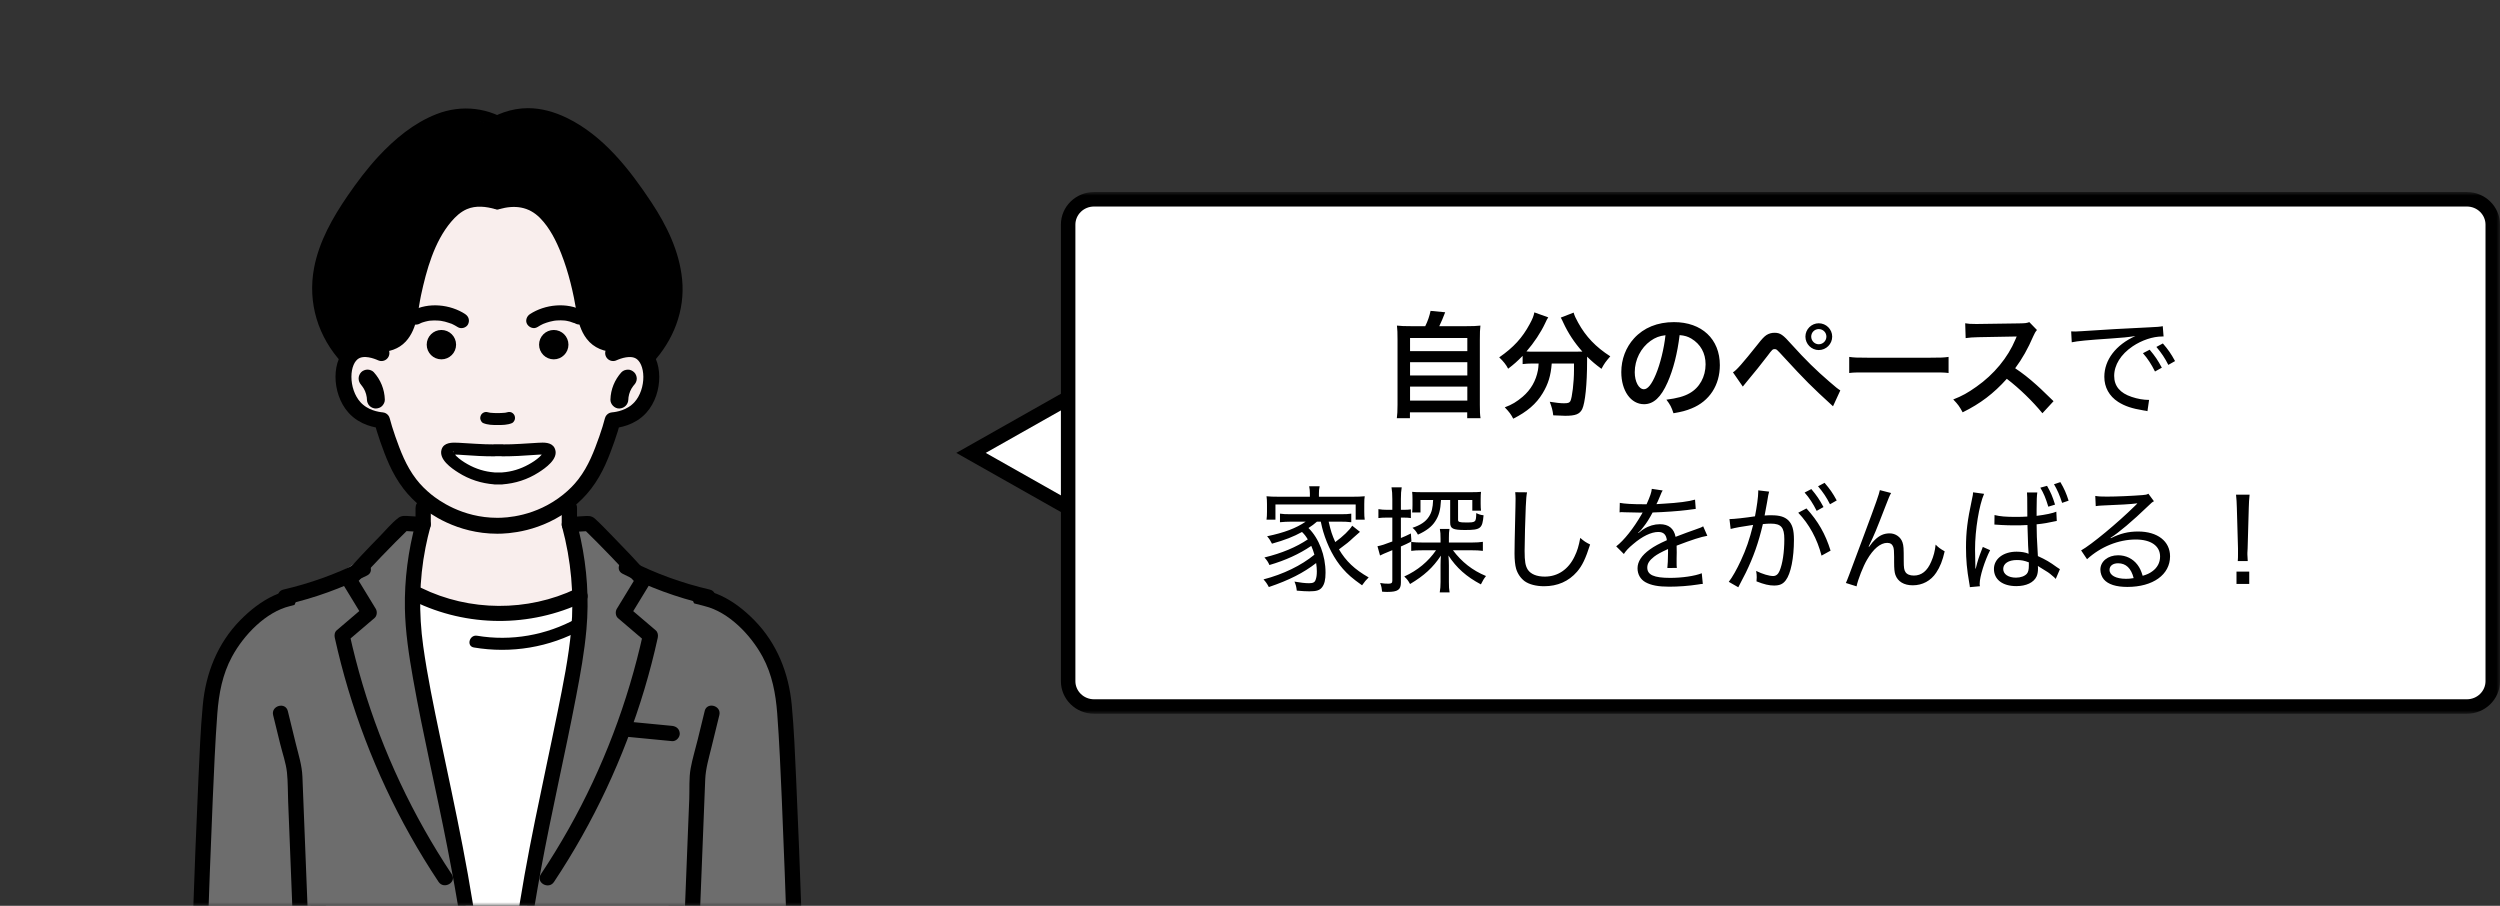 <svg width="345" height="125" viewBox="0 0 345 125" fill="none" xmlns="http://www.w3.org/2000/svg">
<rect x="0" y="0" width="345" height="125" fill="#333333" stroke="none"/>
<mask id="mask0_99_18113" style="mask-type:alpha" maskUnits="userSpaceOnUse" x="0" y="0" width="131" height="125">
<rect width="131" height="125" fill="#D9D9D9"/>
</mask>
<g mask="url(#mask0_99_18113)">
<g clip-path="url(#clip0_99_18113)">
<path d="M111.373 191.175C111.2 172.958 110.712 154.242 109.86 135.055C109.328 123.08 108.672 111.302 107.905 99.73C108.095 97.982 108.286 93.886 105.91 89.868C104.47 87.43 102.654 85.99 101.774 85.307C99.225 83.317 96.692 82.443 95.134 82.034C95.526 86.231 95.672 91.347 95.123 97.125C94.619 102.42 93.655 107.043 92.607 110.859C93.638 135.106 94.669 167.898 95.7 192.144C96.703 192.273 97.818 192.374 99.029 192.424C100.844 192.497 102.217 192.424 102.934 192.391C106.347 192.206 109.485 191.601 111.373 191.18V191.175Z" fill="#6D6D6D"/>
<path d="M94.635 80.74C96.232 81.233 97.942 81.48 99.46 82.186C101.197 82.987 102.777 84.242 104.111 85.604C107.227 88.787 108.852 92.894 109.261 97.282C109.586 100.711 109.709 104.163 109.871 107.603C110.168 114.042 110.409 120.48 110.634 126.919C110.947 135.851 111.216 144.789 111.468 153.721C111.782 164.726 112.057 175.731 112.315 186.737C112.348 188.216 112.382 189.701 112.415 191.181C112.444 192.531 110.342 192.531 110.314 191.181C110.062 180.069 109.787 168.957 109.479 157.851C109.227 148.734 108.958 139.622 108.65 130.505C108.42 123.764 108.179 117.017 107.888 110.282C107.714 106.337 107.552 102.386 107.255 98.447C107.047 95.729 106.56 93.085 105.243 90.641C103.601 87.599 100.553 84.45 97.235 83.643C96.171 83.385 95.112 83.093 94.069 82.768C92.781 82.371 93.33 80.342 94.63 80.74H94.635Z" fill="black"/>
<path d="M93.806 111.005C94.299 121.198 94.618 131.402 94.955 141.6C95.336 153.183 95.689 164.771 96.103 176.354C96.294 181.615 96.49 186.883 96.748 192.144L95.694 191.091C100.855 191.73 106.022 191.281 111.087 190.161C112.404 189.869 112.97 191.898 111.648 192.189C106.408 193.344 101.034 193.859 95.7 193.192C95.112 193.119 94.68 192.766 94.646 192.139C94.153 181.946 93.834 171.742 93.498 161.543C93.117 149.961 92.764 138.373 92.349 126.79C92.158 121.528 91.962 116.261 91.704 110.999C91.637 109.649 93.739 109.649 93.806 110.999V111.005Z" fill="black"/>
</g>
<path d="M25.875 191.175C26.048 172.958 26.536 154.242 27.387 135.055C27.92 123.08 28.575 111.302 29.343 99.73C29.153 97.982 28.962 93.886 31.338 89.868C32.778 87.43 34.594 85.99 35.473 85.307C38.023 83.317 40.556 82.443 42.114 82.034C41.721 86.231 41.576 91.347 42.125 97.125C42.629 102.42 43.593 107.043 44.641 110.859C43.61 135.106 42.579 167.898 41.548 192.144C40.545 192.273 39.429 192.374 38.219 192.424C36.404 192.497 35.031 192.424 34.313 192.391C30.901 192.206 27.763 191.601 25.875 191.18V191.175Z" fill="#6D6D6D"/>
<path d="M42.612 80.74C41.015 81.233 39.306 81.48 37.788 82.186C36.051 82.987 34.47 84.242 33.137 85.604C30.021 88.787 28.396 92.894 27.987 97.282C27.662 100.711 27.539 104.163 27.376 107.603C27.079 114.042 26.838 120.48 26.614 126.919C26.3 135.851 26.032 144.789 25.779 153.721C25.465 164.726 25.191 175.731 24.933 186.737C24.9 188.216 24.866 189.701 24.832 191.181C24.804 192.531 26.906 192.531 26.934 191.181C27.186 180.069 27.46 168.957 27.769 157.851C28.021 148.734 28.29 139.622 28.598 130.505C28.828 123.764 29.069 117.017 29.36 110.282C29.534 106.337 29.696 102.386 29.993 98.447C30.201 95.729 30.688 93.085 32.005 90.641C33.647 87.599 36.695 84.45 40.012 83.643C41.077 83.385 42.136 83.093 43.178 82.768C44.467 82.371 43.918 80.342 42.618 80.74H42.612Z" fill="black"/>
<path d="M43.441 111.005C42.948 121.198 42.629 131.402 42.293 141.6C41.912 153.183 41.559 164.771 41.144 176.354C40.953 181.615 40.757 186.883 40.5 192.144L41.553 191.091C36.392 191.73 31.226 191.281 26.16 190.161C24.843 189.869 24.277 191.898 25.6 192.189C30.839 193.344 36.213 193.859 41.547 193.192C42.136 193.119 42.567 192.766 42.601 192.139C43.094 181.946 43.413 171.742 43.75 161.543C44.131 149.961 44.484 138.373 44.898 126.79C45.089 121.528 45.285 116.261 45.543 110.999C45.61 109.649 43.509 109.649 43.441 110.999V111.005Z" fill="black"/>
<g clip-path="url(#clip1_99_18113)">
<path d="M59.031 67.996C58.336 72.719 57.641 77.438 56.941 82.161C59.132 83.164 63.251 84.711 68.624 84.683C73.841 84.655 77.848 83.159 80.022 82.161C79.546 77.387 79.069 72.613 78.599 67.833C72.076 67.889 65.554 67.939 59.031 67.996Z" fill="#F9EEED"/>
<path d="M71.152 139.716C71.667 154.083 72.177 168.456 72.693 182.824C73.993 183.849 76.083 185.217 78.918 185.934C82.073 186.735 84.628 186.349 88.837 185.659C91.173 185.278 94.311 184.617 97.942 183.396C96.911 170.177 95.88 156.964 94.849 143.745C95.342 131.271 95.835 118.798 96.329 106.324C97.186 103.343 97.561 100.765 97.735 98.838C97.954 96.445 98.312 92.013 96.883 86.633C96.34 84.588 95.678 82.94 95.157 81.786C94.138 81.388 93.078 80.923 91.997 80.379C87.267 77.998 83.771 74.933 81.288 72.232L78.588 72.389C79.277 75.998 80.039 81.517 79.742 88.208C79.355 96.994 77.36 102.984 75.864 108.577C73.981 115.62 71.813 126.032 71.163 139.71L71.152 139.716Z" fill="#6D6D6D"/>
<path d="M65.357 139.716C64.842 154.083 64.332 168.456 63.816 182.824C62.516 183.849 60.426 185.217 57.591 185.934C54.436 186.735 51.881 186.349 47.672 185.659C45.336 185.278 42.198 184.617 38.567 183.396C39.598 170.177 40.629 156.964 41.66 143.745C41.167 131.271 40.674 118.798 40.181 106.324C39.323 103.343 38.948 100.765 38.774 98.838C38.555 96.445 38.197 92.013 39.626 86.633C40.169 84.588 40.831 82.94 41.352 81.786C42.371 81.388 43.431 80.923 44.512 80.379C49.242 77.998 52.738 74.933 55.221 72.232L57.921 72.389C57.232 75.998 56.47 81.517 56.767 88.208C57.154 96.994 59.149 102.984 60.645 108.577C62.528 115.62 64.696 126.032 65.346 139.71L65.357 139.716Z" fill="#6D6D6D"/>
<path d="M56.941 82.161C59.132 83.164 63.251 84.711 68.624 84.683C73.841 84.655 77.848 83.159 80.022 82.161C79.893 84.52 79.635 88.252 79.041 92.808C77.685 103.197 75.819 108.414 73.914 118.226C73.102 122.395 72.048 128.604 71.32 136.37C71.628 149.785 71.93 163.206 72.239 176.621C69.751 176.615 67.257 176.609 64.769 176.604C65.066 163.194 65.358 149.785 65.654 136.37C64.943 128.531 63.867 122.3 63.06 118.215C61.037 107.977 58.913 102.2 57.653 91.121C57.215 87.255 57.036 84.1 56.952 82.167L56.941 82.161Z" fill="white"/>
<path d="M77.517 70.063C77.517 70.836 77.517 71.615 77.517 72.388C77.517 72.932 77.999 73.47 78.57 73.442L81.271 73.285L80.526 72.977C83.109 75.498 85.609 78.104 88.029 80.782L87.867 79.51C86.948 81.018 86.029 82.52 85.115 84.027C84.891 84.397 84.936 85.007 85.278 85.299C86.522 86.358 87.766 87.423 89.01 88.482L88.741 87.462C86.662 96.882 83.216 105.971 78.481 114.381C77.276 116.516 75.993 118.607 74.637 120.646C73.886 121.778 75.707 122.832 76.452 121.705C81.888 113.53 86.102 104.553 88.92 95.15C89.626 92.796 90.243 90.415 90.769 88.017C90.848 87.669 90.786 87.243 90.501 86.997C89.257 85.938 88.013 84.873 86.769 83.814L86.931 85.086C87.85 83.579 88.769 82.077 89.682 80.57C89.934 80.155 89.828 79.639 89.52 79.297C87.906 77.51 86.259 75.756 84.572 74.041C83.765 73.218 82.964 72.36 82.112 71.587C81.596 71.116 81.115 71.195 80.465 71.234L78.576 71.346L79.629 72.4C79.629 71.626 79.629 70.847 79.629 70.074C79.629 68.724 77.523 68.718 77.528 70.074L77.517 70.063Z" fill="black"/>
<path d="M97.247 98.126C96.922 99.448 96.603 100.765 96.278 102.088C95.953 103.41 95.549 104.721 95.308 106.049C95.067 107.377 95.168 108.874 95.118 110.241C95.067 111.608 95.006 113.031 94.95 114.432C94.731 119.969 94.513 125.511 94.294 131.047C94.188 133.793 94.076 136.538 93.969 139.284C93.913 140.679 93.835 142.075 93.801 143.476C93.767 144.876 93.98 146.272 94.087 147.65C94.507 153.164 94.933 158.684 95.353 164.198C95.835 170.457 96.311 176.71 96.793 182.97L97.567 181.955C95.196 182.667 92.82 183.379 90.45 184.09C88.394 184.707 86.253 185.631 84.084 185.67C80.212 185.738 76.279 184.258 73.225 181.927L73.746 182.835C73.23 174.581 72.894 166.316 72.575 158.056C72.351 152.189 72.076 146.305 72.188 140.433C72.317 133.585 73.41 126.766 74.642 120.047C76.111 112.034 77.977 104.099 79.506 96.097C80.095 93.032 80.655 89.939 80.93 86.829C81.299 82.682 81.014 78.48 80.145 74.412C79.983 73.644 79.792 72.882 79.59 72.125C79.237 70.82 77.209 71.374 77.562 72.686C78.817 77.32 79.254 82.133 78.823 86.919C78.475 90.729 77.702 94.512 76.945 98.255C74.923 108.263 72.58 118.215 71.174 128.335C70.653 132.061 70.216 135.804 70.109 139.57C70.025 142.54 70.076 145.51 70.154 148.48C70.406 158.325 70.815 168.176 71.359 178.01C71.415 179.053 71.476 180.095 71.538 181.132C71.566 181.591 71.594 182.051 71.622 182.51C71.661 183.183 71.846 183.508 72.384 183.911C74.149 185.228 76.161 186.225 78.268 186.853C80.7 187.576 83.339 188.03 85.866 187.593C87.161 187.368 88.427 186.886 89.688 186.505C91.094 186.085 92.501 185.659 93.907 185.239C95.314 184.819 96.721 184.393 98.127 183.973C98.542 183.849 98.934 183.423 98.9 182.958C98.06 171.975 97.219 160.987 96.373 150.004C96.166 147.264 95.863 144.54 95.97 141.789C96.076 139.038 96.188 136.202 96.3 133.412C96.519 127.92 96.732 122.429 96.95 116.937C97.073 113.816 97.197 110.7 97.32 107.579C97.382 106.066 97.813 104.637 98.172 103.169C98.531 101.701 98.906 100.177 99.27 98.681C99.59 97.369 97.567 96.809 97.242 98.12L97.247 98.126Z" fill="black"/>
<path d="M79.489 81.254C72.793 84.442 64.797 84.397 58.14 81.136C56.929 80.542 55.865 82.357 57.081 82.951C64.461 86.566 73.141 86.605 80.554 83.069C81.776 82.486 80.711 80.676 79.495 81.254H79.489Z" fill="black"/>
<path d="M79.557 85.361C75.399 87.664 70.529 88.521 65.839 87.731C64.78 87.552 64.326 89.171 65.391 89.351C70.54 90.219 75.825 89.351 80.403 86.812C81.35 86.285 80.504 84.834 79.557 85.361Z" fill="black"/>
<path d="M57.344 70.063V72.388C57.692 72.041 58.039 71.688 58.392 71.335L56.504 71.223C55.926 71.189 55.439 71.111 54.951 71.481C54.027 72.192 53.214 73.195 52.396 74.025C50.709 75.739 49.062 77.499 47.448 79.281C47.14 79.623 47.034 80.144 47.286 80.553C48.205 82.06 49.124 83.562 50.037 85.069L50.2 83.797C48.956 84.856 47.712 85.921 46.468 86.98C46.176 87.227 46.12 87.653 46.199 88C48.306 97.549 51.825 106.789 56.616 115.317C57.837 117.492 59.137 119.615 60.516 121.689C61.261 122.809 63.082 121.756 62.331 120.63C56.974 112.566 52.811 103.746 50.043 94.467C49.353 92.147 48.748 89.804 48.227 87.445L47.958 88.465C49.202 87.406 50.446 86.341 51.69 85.282C52.038 84.985 52.082 84.386 51.853 84.01C50.934 82.503 50.015 81.001 49.101 79.494L48.939 80.766C51.36 78.087 53.859 75.482 56.442 72.96L55.697 73.268L58.398 73.425C58.964 73.459 59.446 72.915 59.451 72.372V70.046C59.457 68.696 57.355 68.69 57.355 70.046L57.344 70.063Z" fill="black"/>
<path d="M37.692 98.686C38.017 100.009 38.337 101.325 38.662 102.648C38.987 103.97 39.463 105.287 39.603 106.61C39.743 107.932 39.71 109.322 39.766 110.661C39.822 112 39.878 113.451 39.934 114.852C40.152 120.344 40.365 125.835 40.584 131.327C40.69 134.073 40.802 136.818 40.909 139.564C40.965 140.954 41.099 142.366 41.077 143.756C41.055 145.145 40.864 146.546 40.758 147.925C40.337 153.394 39.917 158.863 39.502 164.332C39.026 170.541 38.55 176.755 38.074 182.964C38.04 183.429 38.426 183.849 38.847 183.978C41.705 184.835 44.562 185.693 47.415 186.55C48.659 186.926 49.914 187.402 51.197 187.609C52.391 187.8 53.584 187.805 54.778 187.66C57.361 187.351 59.911 186.629 62.214 185.407C63.043 184.97 63.833 184.466 64.584 183.905C65.122 183.502 65.307 183.171 65.346 182.504C65.374 182.045 65.402 181.585 65.43 181.126C66.024 171.191 66.422 161.239 66.736 151.292C66.938 144.904 67.022 138.572 66.293 132.218C65.116 121.907 62.841 111.77 60.718 101.628C59.855 97.493 58.986 93.346 58.403 89.16C57.776 84.638 57.832 80.043 58.723 75.555C58.913 74.585 59.143 73.627 59.401 72.674C59.754 71.369 57.731 70.808 57.372 72.114C56.33 75.969 55.803 79.981 55.876 83.977C55.938 87.21 56.431 90.421 56.991 93.598C58.364 101.365 60.196 109.041 61.704 116.78C63.116 124.059 64.455 131.467 64.73 138.897C64.931 144.333 64.69 149.791 64.489 155.226C64.18 163.676 63.85 172.132 63.351 180.571C63.306 181.322 63.261 182.073 63.217 182.829L63.738 181.922C60.684 184.253 56.75 185.732 52.878 185.665C50.749 185.626 48.659 184.729 46.647 184.124C44.232 183.401 41.811 182.672 39.396 181.95L40.169 182.964C41.021 171.886 41.867 160.807 42.719 149.729C42.825 148.339 42.932 146.95 43.038 145.56C43.145 144.17 43.145 142.881 43.089 141.52C42.977 138.729 42.87 135.933 42.758 133.142C42.539 127.606 42.321 122.064 42.102 116.528C41.979 113.407 41.856 110.291 41.733 107.17C41.671 105.618 41.189 104.122 40.819 102.62C40.449 101.118 40.085 99.627 39.721 98.131C39.401 96.82 37.373 97.375 37.692 98.692V98.686Z" fill="black"/>
<path d="M86.376 101.662C88.5 101.869 90.629 102.071 92.753 102.278C93.302 102.329 93.829 101.757 93.807 101.225C93.779 100.608 93.342 100.233 92.753 100.171C90.629 99.964 88.5 99.762 86.376 99.555C85.827 99.504 85.3 100.076 85.323 100.608C85.351 101.225 85.788 101.6 86.376 101.662Z" fill="black"/>
<path d="M97.942 81.36C94.132 80.474 90.45 79.141 86.97 77.359C85.771 76.742 84.707 78.558 85.911 79.174C89.554 81.035 93.403 82.458 97.388 83.388C98.704 83.696 99.265 81.668 97.948 81.36H97.942Z" fill="black"/>
<path d="M39.665 83.388C43.47 82.503 47.157 81.164 50.654 79.421C51.864 78.822 50.799 77.006 49.594 77.606C46.26 79.264 42.741 80.514 39.11 81.36C37.793 81.668 38.354 83.691 39.671 83.388H39.665Z" fill="black"/>
</g>
<path d="M85.54 48.315C86.166 46.964 87.38 43.818 86.594 40.073C85.93 36.91 83.553 34.824 79.006 30.75C75.251 27.384 73.378 25.698 71.391 25.32C66.312 24.348 61.749 28.296 58.729 30.915C56.319 33.001 53.31 35.587 52.13 40.172C51.048 44.367 52.014 47.875 52.514 49.336C50.762 48.584 49.906 48.962 49.604 49.149C47.721 50.275 47.754 55.128 50.296 57.083C51.35 57.896 52.574 58.011 53.299 58.011C54.145 62.294 55.885 65.193 57.038 66.796C57.994 68.13 58.982 69.475 60.755 70.629C63.797 72.6 66.916 72.567 68.673 72.545C70.254 72.528 74.685 72.473 78.457 69.344C80.225 67.878 81.164 66.296 81.872 65.083C83.723 61.915 84.277 58.906 84.464 57.083C84.749 57.056 87.681 56.748 88.988 54.294C89.96 52.471 89.971 49.588 88.296 48.534C87.281 47.897 86.04 48.177 85.54 48.315Z" fill="#F9EEED"/>
<path d="M85.76 51.367C84.821 52.416 84.277 53.734 84.239 55.139C84.217 55.787 84.821 56.402 85.474 56.375C86.161 56.342 86.688 55.831 86.71 55.139C86.71 54.975 86.726 54.804 86.748 54.64L86.704 54.969C86.759 54.585 86.863 54.206 87.012 53.849L86.885 54.145C87.039 53.783 87.237 53.443 87.478 53.13L87.286 53.382C87.358 53.289 87.429 53.201 87.511 53.119C87.731 52.877 87.874 52.581 87.874 52.246C87.874 51.944 87.736 51.581 87.511 51.373C87.286 51.164 86.968 50.994 86.638 51.01C86.309 51.027 85.985 51.126 85.765 51.373L85.76 51.367Z" fill="black"/>
<path d="M49.834 53.119C49.911 53.207 49.988 53.294 50.06 53.382L49.867 53.13C50.109 53.443 50.307 53.783 50.461 54.145L50.334 53.849C50.482 54.211 50.587 54.585 50.642 54.969L50.598 54.64C50.62 54.804 50.636 54.969 50.636 55.139C50.647 55.463 50.768 55.782 50.999 56.012C51.213 56.227 51.564 56.386 51.872 56.375C52.179 56.364 52.525 56.254 52.745 56.012C52.964 55.771 53.118 55.469 53.107 55.139C53.063 53.728 52.525 52.41 51.586 51.367C51.383 51.137 51.01 51.005 50.713 51.005C50.417 51.005 50.049 51.142 49.84 51.367C49.368 51.883 49.379 52.597 49.84 53.113L49.834 53.119Z" fill="black"/>
<path d="M52.64 48.726C51.97 48.424 50.235 47.76 48.94 48.529C46.886 49.748 46.886 53.986 48.928 56.237C50.224 57.665 52.02 57.934 52.717 58C52.909 58.725 53.167 59.598 53.513 60.581C54.216 62.563 55.023 64.792 56.566 66.796C57.247 67.68 58.021 68.438 58.834 69.097C59.822 69.893 63.369 72.556 68.629 72.556C69.897 72.556 74.328 72.402 78.424 69.097C79.242 68.438 80.011 67.68 80.692 66.796C82.235 64.792 83.036 62.563 83.745 60.581C84.096 59.598 84.354 58.725 84.541 58C85.233 57.94 87.056 57.681 88.368 56.237C90.405 53.986 90.383 49.748 88.313 48.529C87.006 47.76 85.277 48.43 84.612 48.726" stroke="black" stroke-width="2.196" stroke-linecap="round" stroke-linejoin="round"/>
<path d="M85.029 46.925C83.585 46.964 82.454 46.354 81.823 45.042C81.367 44.109 81.225 43.054 81.065 42.039C80.906 41.023 80.708 40.111 80.472 39.161C80.011 37.284 79.424 35.433 78.66 33.654C77.897 31.875 76.881 30.003 75.41 28.652C73.439 26.84 70.984 26.561 68.459 27.274C67.438 27.56 67.871 29.152 68.898 28.861C71.034 28.263 72.956 28.488 74.537 30.096C75.866 31.447 76.755 33.243 77.447 34.989C78.485 37.624 79.116 40.358 79.583 43.142C79.797 44.422 80.159 45.717 80.961 46.755C81.944 48.04 83.443 48.605 85.035 48.562C86.095 48.534 86.095 46.887 85.035 46.914L85.029 46.925Z" fill="black"/>
<path d="M76.409 16.403C73.131 15.859 70.282 16.831 68.563 17.61C68.536 21.146 68.508 24.677 68.481 28.213C69.37 27.779 70.737 27.302 72.22 27.614C73.005 27.779 74.943 28.411 77.266 33.144C80.423 39.573 79.188 43.175 82.603 46.508C83.772 47.65 85.008 48.287 85.743 48.616C86.012 48.479 86.501 48.276 87.121 48.292C88.489 48.325 89.318 49.374 89.433 49.522C90.707 48.089 92.568 45.553 93.194 42.044C94.155 36.652 91.668 32.369 88.763 27.796C85.59 22.799 82.4 17.391 76.409 16.397V16.403Z" fill="black"/>
<path d="M67.454 18.434C70.293 16.43 73.642 16.084 76.832 17.435C79.638 18.627 82.004 20.718 84.041 22.948C85.408 24.447 86.627 26.055 87.775 27.724C89.669 30.475 91.388 33.391 92.162 36.674C93.216 41.144 91.964 45.597 88.851 48.951C88.132 49.726 89.29 50.895 90.015 50.115C92.925 46.98 94.556 42.862 94.133 38.558C93.754 34.676 92.008 31.118 89.883 27.906C86.88 23.37 83.234 18.698 78.232 16.271C76.546 15.453 74.712 14.92 72.829 14.926C70.589 14.937 68.437 15.722 66.619 17.001C65.763 17.611 66.581 19.038 67.448 18.423L67.454 18.434Z" fill="black"/>
<path d="M52.223 48.573C53.629 48.611 55.023 48.183 55.995 47.129C56.819 46.239 57.269 45.075 57.527 43.906C57.758 42.857 57.878 41.792 58.103 40.737C58.85 37.267 59.921 33.364 62.26 30.602C62.858 29.893 63.572 29.229 64.434 28.861C65.692 28.323 67.081 28.504 68.36 28.861C69.381 29.147 69.82 27.56 68.799 27.274C66.531 26.637 64.242 26.747 62.348 28.23C60.799 29.443 59.729 31.2 58.905 32.963C57.604 35.757 56.72 38.805 56.22 41.846C56.061 42.829 55.94 43.834 55.561 44.762C54.968 46.217 53.799 46.964 52.228 46.925C51.169 46.898 51.169 48.545 52.228 48.573H52.223Z" fill="black"/>
<path d="M60.843 16.403C64.121 15.859 66.971 16.831 68.689 17.61C68.717 21.146 68.744 24.677 68.772 28.213C67.882 27.779 66.515 27.302 65.033 27.614C64.247 27.779 62.309 28.411 59.987 33.144C56.83 39.573 58.065 43.175 54.65 46.508C53.48 47.65 52.245 48.287 51.509 48.616C51.24 48.479 50.751 48.276 50.131 48.292C48.764 48.325 47.935 49.374 47.819 49.522C46.545 48.089 44.684 45.553 44.058 42.044C43.097 36.652 45.585 32.369 48.489 27.796C51.663 22.799 54.853 17.391 60.843 16.397V16.403Z" fill="black"/>
<path d="M70.633 17.012C67.547 14.832 63.731 14.377 60.217 15.755C57.104 16.979 54.458 19.181 52.201 21.613C50.647 23.294 49.275 25.122 47.979 27.005C45.903 30.031 44.036 33.319 43.344 36.96C42.428 41.803 43.894 46.519 47.232 50.115C47.957 50.895 49.115 49.725 48.396 48.951C45.689 46.036 44.3 42.22 44.8 38.239C45.239 34.703 46.963 31.475 48.918 28.554C51.657 24.457 54.902 20.329 59.322 17.973C60.816 17.177 62.468 16.628 64.171 16.589C66.224 16.54 68.135 17.265 69.799 18.44C70.666 19.055 71.49 17.627 70.628 17.018L70.633 17.012Z" fill="black"/>
<path d="M75.858 62.311L61.698 62.261C63.4 64.776 66.48 66.215 69.605 65.951C73.613 65.611 75.644 62.635 75.864 62.311H75.858Z" fill="white"/>
<path d="M66.683 58.385C67.293 58.643 67.99 58.654 68.644 58.654C69.297 58.654 70.038 58.654 70.664 58.385C70.84 58.308 70.994 58.066 71.043 57.89C71.098 57.693 71.07 57.429 70.961 57.254C70.851 57.078 70.681 56.924 70.467 56.875C70.236 56.82 70.049 56.869 69.83 56.957C69.819 56.957 70.077 56.875 69.967 56.897C69.95 56.897 69.934 56.908 69.918 56.913C69.879 56.924 69.841 56.929 69.802 56.941C69.753 56.952 69.709 56.957 69.659 56.962C69.967 56.908 69.725 56.952 69.648 56.962C69.314 56.995 68.979 57.006 68.644 57.006C68.325 57.006 68.007 56.995 67.694 56.962C67.661 56.962 67.628 56.957 67.595 56.952C67.463 56.935 67.782 56.979 67.688 56.962C67.644 56.952 67.595 56.946 67.551 56.941C67.447 56.919 67.183 56.82 67.518 56.962C67.304 56.875 67.117 56.814 66.881 56.88C66.689 56.935 66.48 57.078 66.387 57.259C66.288 57.451 66.233 57.682 66.305 57.896C66.365 58.083 66.491 58.308 66.683 58.39V58.385Z" fill="black"/>
<path d="M76.517 61.795C76.078 61.004 75.051 61.059 74.277 61.103C72.624 61.196 70.983 61.339 69.325 61.328L70.148 62.151V62.13C70.148 61.696 69.769 61.295 69.325 61.306C68.962 61.317 68.594 61.317 68.232 61.306C67.787 61.295 67.408 61.696 67.408 62.13V62.151L68.232 61.328C66.552 61.333 64.888 61.185 63.214 61.097C62.379 61.053 61.237 61.048 60.935 62.031C60.523 63.392 62.286 64.606 63.23 65.204C64.751 66.176 66.436 66.709 68.226 66.846L67.403 66.022C67.403 66.484 67.782 66.835 68.226 66.852C68.589 66.862 68.957 66.862 69.319 66.852C69.764 66.835 70.143 66.489 70.143 66.028C69.868 66.297 69.594 66.571 69.319 66.846C71.115 66.714 72.795 66.176 74.316 65.204C75.238 64.617 77.094 63.343 76.6 61.992C76.237 61.004 74.645 61.432 75.013 62.431C75.079 62.607 75.084 62.283 75.024 62.366C74.991 62.41 74.98 62.47 74.942 62.519C74.793 62.7 74.65 62.871 74.48 63.03C74.019 63.464 73.481 63.81 72.926 64.112C71.801 64.732 70.598 65.1 69.319 65.193C68.874 65.226 68.496 65.545 68.496 66.017C68.77 65.748 69.045 65.473 69.319 65.199C68.957 65.21 68.589 65.21 68.226 65.199L69.05 66.022C69.05 65.55 68.671 65.226 68.226 65.193C66.909 65.094 65.673 64.71 64.52 64.057C63.955 63.738 63.406 63.37 62.939 62.909C62.818 62.788 62.67 62.503 62.538 62.41C62.406 62.316 62.697 62.19 62.505 62.497C62.472 62.552 62.368 62.668 62.357 62.712C62.34 62.777 62.258 62.739 62.357 62.739C62.307 62.739 62.637 62.728 62.714 62.728C63.131 62.728 63.548 62.766 63.96 62.794C65.382 62.898 66.799 62.98 68.226 62.975C68.671 62.975 69.05 62.602 69.05 62.151V62.13L68.226 62.953C68.589 62.964 68.957 62.964 69.319 62.953L68.496 62.13V62.151C68.496 62.596 68.874 62.975 69.319 62.975C70.796 62.975 72.262 62.893 73.734 62.783C74.145 62.75 74.563 62.722 74.975 62.728C75.046 62.728 75.117 62.733 75.189 62.739C75.254 62.739 75.123 62.794 75.216 62.75C75.266 62.728 75.134 62.7 75.095 62.624C75.611 63.552 77.034 62.722 76.517 61.795Z" fill="black"/>
<path d="M74.173 45.136C74.294 45.059 74.414 44.988 74.535 44.916C74.634 44.861 74.733 44.812 74.832 44.762C74.887 44.735 74.936 44.713 74.991 44.686C75.101 44.636 75.106 44.636 74.991 44.686C75.287 44.57 75.584 44.466 75.891 44.389C76.056 44.345 76.226 44.312 76.397 44.279C76.441 44.274 76.638 44.241 76.506 44.257C76.622 44.241 76.737 44.23 76.852 44.224C77.209 44.197 77.572 44.202 77.928 44.235C77.956 44.235 78.263 44.285 78.027 44.246C78.099 44.257 78.17 44.268 78.241 44.285C78.373 44.312 78.505 44.34 78.631 44.373C78.84 44.428 79.059 44.548 79.268 44.581C78.988 44.532 79.153 44.532 79.268 44.581C79.318 44.609 79.373 44.631 79.422 44.658C79.9 44.911 80.564 44.795 80.833 44.29C81.086 43.813 80.97 43.154 80.465 42.879C78.225 41.688 75.227 41.984 73.13 43.351C72.679 43.648 72.449 44.274 72.762 44.762C73.053 45.213 73.69 45.449 74.173 45.13V45.136Z" fill="black"/>
<path d="M64.218 43.357C62.121 41.984 59.123 41.688 56.883 42.885C56.405 43.137 56.218 43.84 56.515 44.296C56.828 44.779 57.415 44.938 57.926 44.664C57.97 44.642 58.019 44.614 58.063 44.592C58.107 44.57 58.332 44.471 58.157 44.548C57.981 44.625 58.14 44.554 58.179 44.543C58.233 44.521 58.294 44.499 58.349 44.482C58.459 44.444 58.568 44.411 58.678 44.384C58.804 44.351 58.936 44.318 59.063 44.296C59.15 44.279 59.233 44.263 59.321 44.252C59.167 44.279 59.282 44.252 59.37 44.252C59.743 44.213 60.117 44.213 60.49 44.241C60.589 44.246 60.682 44.257 60.781 44.268C60.858 44.279 60.858 44.279 60.781 44.268L60.891 44.285C61.061 44.318 61.231 44.351 61.402 44.389C61.715 44.466 62.006 44.587 62.313 44.68C62.143 44.603 62.439 44.718 62.313 44.68C62.379 44.708 62.445 44.74 62.505 44.768C62.599 44.812 62.692 44.861 62.78 44.911C62.911 44.982 63.043 45.059 63.17 45.141C63.62 45.438 64.328 45.246 64.581 44.773C64.85 44.257 64.696 43.681 64.213 43.362L64.218 43.357Z" fill="black"/>
<path d="M76.419 48.903C77.159 48.903 77.758 48.303 77.758 47.563C77.758 46.823 77.159 46.223 76.419 46.223C75.679 46.223 75.079 46.823 75.079 47.563C75.079 48.303 75.679 48.903 76.419 48.903Z" fill="black" stroke="black" stroke-width="1.373" stroke-miterlimit="10"/>
<path d="M60.913 48.903C61.653 48.903 62.253 48.303 62.253 47.563C62.253 46.823 61.653 46.223 60.913 46.223C60.173 46.223 59.573 46.823 59.573 47.563C59.573 48.303 60.173 48.903 60.913 48.903Z" fill="black" stroke="black" stroke-width="1.373" stroke-miterlimit="10"/>
</g>
<mask id="path-38-outside-1_99_18113" maskUnits="userSpaceOnUse" x="131" y="26.5" width="214" height="72" fill="black">
<rect fill="white" x="131" y="26.5" width="214" height="72"/>
<path d="M134 62.5L147.404 54.922V70.078L134 62.5Z"/>
<path d="M147.404 31C147.404 29.067 149.005 27.5 150.979 27.5H340.426C342.4 27.5 344 29.067 344 31V94C344 95.933 342.4 97.5 340.426 97.5H150.979C149.005 97.5 147.404 95.933 147.404 94V31Z"/>
</mask>
<path d="M134 62.5L147.404 54.922V70.078L134 62.5Z" fill="white"/>
<path d="M147.404 31C147.404 29.067 149.005 27.5 150.979 27.5H340.426C342.4 27.5 344 29.067 344 31V94C344 95.933 342.4 97.5 340.426 97.5H150.979C149.005 97.5 147.404 95.933 147.404 94V31Z" fill="white"/>
<path d="M134 62.5L133.508 61.63L131.968 62.5L133.508 63.37L134 62.5ZM147.404 54.922H148.404V53.208L146.912 54.052L147.404 54.922ZM147.404 70.078L146.912 70.948L148.404 71.792V70.078H147.404ZM134.492 63.37L147.896 55.793L146.912 54.052L133.508 61.63L134.492 63.37ZM146.404 54.922V70.078H148.404V54.922H146.404ZM147.896 69.207L134.492 61.63L133.508 63.37L146.912 70.948L147.896 69.207ZM150.979 28.5H340.426V26.5H150.979V28.5ZM343 31V94H345V31H343ZM340.426 96.5H150.979V98.5H340.426V96.5ZM148.404 94V31H146.404V94H148.404ZM150.979 96.5C149.537 96.5 148.404 95.361 148.404 94H146.404C146.404 96.505 148.472 98.5 150.979 98.5V96.5ZM343 94C343 95.361 341.867 96.5 340.426 96.5V98.5C342.932 98.5 345 96.505 345 94H343ZM340.426 28.5C341.867 28.5 343 29.639 343 31H345C345 28.495 342.932 26.5 340.426 26.5V28.5ZM150.979 26.5C148.472 26.5 146.404 28.495 146.404 31H148.404C148.404 29.639 149.537 28.5 150.979 28.5V26.5Z" fill="black" mask="url(#path-38-outside-1_99_18113)"/>
<path d="M194.731 45.012H196.683C197.035 44.308 197.259 43.636 197.419 42.9L199.435 43.092C199.147 43.86 198.907 44.404 198.619 45.012H202.331C203.259 45.012 203.707 44.996 204.299 44.932C204.235 45.476 204.219 45.908 204.219 46.9V55.86C204.219 56.804 204.235 57.204 204.315 57.716H202.475V56.9H194.571V57.716H192.763C192.827 57.316 192.859 56.612 192.859 55.86V46.9C192.859 45.94 192.843 45.492 192.779 44.932C193.355 44.996 193.803 45.012 194.731 45.012ZM194.587 46.644V48.452H202.491V46.644H194.587ZM194.587 49.988V51.812H202.491V49.988H194.587ZM194.587 53.348V55.284H202.491V53.348H194.587ZM212.331 50.164H211.483C210.939 50.164 210.539 50.196 210.123 50.244V49.108C209.355 49.892 208.955 50.244 208.123 50.884C207.851 50.34 207.467 49.86 206.891 49.316C208.875 47.94 210.075 46.628 211.099 44.724C211.483 44.02 211.659 43.588 211.739 43.108L213.659 43.796C213.499 44.036 213.419 44.18 213.227 44.612C212.635 45.876 211.691 47.3 210.651 48.5C211.083 48.532 211.163 48.532 211.483 48.532H217.371C217.755 48.532 217.979 48.532 218.363 48.516C217.243 47.252 216.411 45.988 215.723 44.5C215.659 44.34 215.499 44.02 215.387 43.828L217.163 43.14C217.275 43.556 217.435 43.892 217.787 44.532C218.843 46.452 220.219 47.892 222.219 49.172C221.547 49.956 221.419 50.132 221.003 50.9C220.123 50.244 219.723 49.908 219.019 49.22C219.019 49.444 219.019 49.492 219.019 49.764C219.019 53.076 218.747 55.604 218.347 56.452C217.995 57.156 217.419 57.38 215.995 57.38C215.675 57.38 215.419 57.364 214.347 57.316C214.267 56.612 214.155 56.228 213.867 55.444C214.635 55.572 215.339 55.652 215.803 55.652C216.395 55.652 216.571 55.588 216.715 55.348C216.955 54.868 217.211 52.756 217.211 51.092V50.74C217.211 50.676 217.211 50.596 217.211 50.5C217.211 50.404 217.211 50.292 217.211 50.164H214.139C214.011 51.828 213.659 52.996 212.891 54.26C212.011 55.732 210.715 56.836 208.827 57.78C208.523 57.188 208.267 56.836 207.659 56.212C208.651 55.844 209.307 55.444 210.139 54.74C211.259 53.78 211.963 52.548 212.235 51.092C212.283 50.82 212.299 50.628 212.331 50.164ZM231.787 46.244C231.483 48.756 230.923 50.964 230.123 52.772C229.211 54.836 228.187 55.78 226.875 55.78C225.051 55.78 223.739 53.924 223.739 51.348C223.739 49.588 224.363 47.94 225.499 46.692C226.843 45.22 228.731 44.452 231.003 44.452C234.843 44.452 237.339 46.788 237.339 50.388C237.339 53.156 235.899 55.364 233.451 56.356C232.683 56.676 232.059 56.836 230.939 57.028C230.667 56.18 230.475 55.828 229.963 55.156C231.435 54.964 232.395 54.708 233.147 54.276C234.539 53.508 235.371 51.988 235.371 50.276C235.371 48.74 234.683 47.492 233.403 46.724C232.907 46.436 232.491 46.308 231.787 46.244ZM229.835 46.26C229.003 46.356 228.427 46.58 227.771 47.044C226.427 48.004 225.595 49.652 225.595 51.364C225.595 52.676 226.155 53.716 226.859 53.716C227.387 53.716 227.931 53.044 228.507 51.668C229.115 50.228 229.643 48.068 229.835 46.26ZM240.507 53.348L239.147 51.38C239.611 51.124 240.443 50.18 242.587 47.492C243.131 46.788 243.467 46.436 243.787 46.228C244.123 46.02 244.491 45.924 244.875 45.924C245.675 45.924 246.043 46.18 247.259 47.556C249.163 49.668 250.651 51.124 252.443 52.66C253.355 53.46 253.611 53.652 253.963 53.876L252.955 56.068C249.963 53.332 249.147 52.516 246.187 49.3C245.163 48.18 245.163 48.18 244.891 48.18C244.635 48.18 244.571 48.228 243.915 49.108C243.259 49.988 241.915 51.652 241.051 52.676C240.795 52.98 240.731 53.06 240.507 53.348ZM250.987 44.612C252.011 44.612 252.843 45.444 252.843 46.452C252.843 47.476 252.011 48.308 250.987 48.308C249.979 48.308 249.147 47.476 249.147 46.452C249.147 45.444 249.979 44.612 250.987 44.612ZM250.987 45.412C250.411 45.412 249.947 45.876 249.947 46.452C249.947 47.028 250.411 47.508 250.987 47.508C251.579 47.508 252.043 47.028 252.043 46.452C252.043 45.876 251.579 45.412 250.987 45.412ZM255.191 51.476V49.252C255.895 49.348 256.199 49.364 257.783 49.364H266.311C267.895 49.364 268.199 49.348 268.903 49.252V51.476C268.263 51.396 268.087 51.396 266.295 51.396H257.799C256.007 51.396 255.831 51.396 255.191 51.476ZM283.389 55.364L281.853 57.028C280.525 55.396 278.685 53.604 276.941 52.276C275.133 54.292 273.293 55.7 270.845 56.9C270.397 56.068 270.205 55.812 269.549 55.124C270.781 54.644 271.549 54.212 272.749 53.364C275.165 51.668 277.085 49.348 278.125 46.852L278.301 46.436C278.045 46.452 278.045 46.452 273.005 46.532C272.237 46.548 271.805 46.58 271.261 46.66L271.197 44.612C271.645 44.692 271.949 44.708 272.605 44.708C272.669 44.708 272.797 44.708 272.989 44.708L278.621 44.628C279.517 44.612 279.645 44.596 280.045 44.452L281.101 45.54C280.893 45.78 280.765 46.004 280.589 46.404C279.853 48.116 279.069 49.508 278.093 50.82C279.101 51.492 279.965 52.164 281.053 53.14C281.453 53.492 281.453 53.492 283.389 55.364ZM285.901 47.236L285.821 45.732L286.397 45.748C286.621 45.748 286.829 45.732 287.325 45.7C289.565 45.54 293.949 45.284 296.589 45.172C297.565 45.14 298.205 45.076 298.461 45.012L298.573 46.436H298.381C297.085 46.436 295.565 46.948 294.301 47.796C292.669 48.9 291.757 50.372 291.757 51.876C291.757 53.284 292.573 54.244 294.173 54.772C294.973 55.044 295.805 55.188 296.573 55.188L296.349 56.74C296.157 56.692 296.093 56.676 295.837 56.644C294.189 56.372 293.245 56.052 292.301 55.46C291.069 54.66 290.397 53.444 290.397 52.004C290.397 49.668 291.981 47.588 294.685 46.372C293.661 46.532 292.893 46.612 291.165 46.724C288.061 46.932 286.749 47.06 285.901 47.236ZM295.725 48.74L296.653 48.26C297.405 49.156 297.773 49.7 298.333 50.74L297.389 51.268C296.893 50.276 296.381 49.476 295.725 48.74ZM297.581 47.876L298.477 47.396C299.229 48.276 299.581 48.772 300.157 49.828L299.229 50.356C298.765 49.428 298.285 48.708 297.581 47.876ZM180.588 72.852L180.572 72.868C182.028 74.308 182.924 76.66 182.924 79.028C182.924 80.004 182.78 80.612 182.444 81.044C182.124 81.46 181.692 81.604 180.684 81.604C180.284 81.604 179.628 81.572 178.956 81.508C178.892 80.964 178.828 80.708 178.636 80.26C179.42 80.404 180.108 80.484 180.652 80.484C181.212 80.484 181.452 80.356 181.564 79.988C181.676 79.684 181.724 79.332 181.724 78.836C181.724 78.452 181.692 78.18 181.628 77.7C179.9 79.044 177.9 80.068 175.1 81.012C174.844 80.532 174.684 80.308 174.364 79.956C177.084 79.252 179.58 78.036 181.388 76.548C181.244 76.068 181.148 75.764 180.956 75.332C179.308 76.452 177.388 77.332 175.18 77.972C175.004 77.556 174.828 77.3 174.492 76.932C176.908 76.34 178.876 75.508 180.476 74.436C180.172 73.94 180.028 73.764 179.676 73.412C178.524 74.052 177.308 74.532 175.532 75.028C175.308 74.58 175.164 74.356 174.86 74.004C177.228 73.508 178.844 72.9 180.188 71.988H178.204C177.612 71.988 177.116 72.02 176.636 72.068V70.884C177.068 70.948 177.436 70.964 178.204 70.964H184.908C185.692 70.964 186.076 70.948 186.476 70.884V72.068C185.98 72.004 185.516 71.988 184.908 71.988H183.356C183.66 73.332 183.82 73.796 184.268 74.804C185.324 74.036 186.236 73.156 186.604 72.548L187.676 73.396C187.388 73.652 187.068 73.924 186.732 74.228C186.124 74.804 185.9 74.98 184.78 75.812C185.74 77.444 186.94 78.58 188.876 79.684C188.556 79.988 188.284 80.308 187.964 80.772C186.588 79.796 185.996 79.268 185.308 78.484C184.14 77.156 183.196 75.348 182.604 73.364C182.492 72.948 182.412 72.692 182.268 71.988H181.74C181.244 72.404 181.148 72.484 180.588 72.852ZM180.764 68.548V68.084C180.764 67.732 180.732 67.46 180.668 67.108H182.108C182.028 67.476 182.012 67.716 182.012 68.084V68.548H186.668C187.404 68.548 187.804 68.532 188.332 68.484C188.284 68.788 188.268 69.06 188.268 69.572V70.612C188.268 71.108 188.284 71.364 188.332 71.716H187.084V69.62H176.012V71.716H174.78C174.828 71.316 174.844 71.108 174.844 70.612V69.572C174.844 69.108 174.828 68.82 174.78 68.484C175.292 68.532 175.692 68.548 176.428 68.548H180.764ZM198.172 75.94H196.268C195.612 75.94 195.196 75.956 194.748 76.02V74.788C195.196 74.852 195.692 74.868 196.332 74.868H198.796V74.356C198.796 73.716 198.78 73.412 198.7 72.996H200.028C199.964 73.364 199.948 73.652 199.948 74.212V74.868H203.132C203.756 74.868 204.204 74.836 204.636 74.772V76.02C204.124 75.956 203.692 75.94 203.164 75.94H200.508C201.724 77.556 203.18 78.708 205.068 79.492C204.764 79.876 204.636 80.1 204.364 80.644C202.364 79.588 200.988 78.356 199.884 76.66C199.932 77.252 199.948 77.54 199.948 78.02V80.308C199.948 80.948 199.964 81.3 200.044 81.748H198.684C198.764 81.268 198.796 80.916 198.796 80.292V77.956C198.796 77.524 198.812 77.124 198.844 76.676C197.74 78.34 196.524 79.444 194.588 80.596C194.316 80.1 194.204 79.956 193.788 79.556C195.628 78.724 197.1 77.492 198.172 75.94ZM192.14 70.356V68.884C192.14 68.148 192.108 67.764 192.028 67.252H193.436C193.356 67.748 193.324 68.148 193.324 68.852V70.356H193.66C194.14 70.356 194.38 70.34 194.7 70.292V71.492C194.38 71.444 194.092 71.428 193.66 71.428H193.324V74.244C193.916 74.004 194.092 73.924 194.7 73.62L194.78 74.724C194.156 75.044 193.98 75.124 193.324 75.412V80.404C193.324 81.38 192.892 81.684 191.468 81.684C191.292 81.684 191.132 81.684 190.732 81.652C190.684 81.156 190.636 80.916 190.46 80.452C190.908 80.532 191.212 80.548 191.612 80.548C192.012 80.548 192.14 80.452 192.14 80.132V75.924C191.164 76.324 190.604 76.564 190.444 76.66L190.092 75.38C190.652 75.268 191.068 75.14 192.14 74.724V71.428H191.388C190.956 71.428 190.62 71.444 190.22 71.492V70.26C190.62 70.324 190.956 70.356 191.42 70.356H192.14ZM197.772 68.996H196.028V70.724H194.876C194.908 70.404 194.924 70.148 194.924 69.7V68.9C194.924 68.452 194.908 68.18 194.876 67.876C195.244 67.908 195.628 67.924 196.316 67.924H202.908C203.612 67.924 204.012 67.908 204.38 67.876C204.348 68.164 204.332 68.404 204.332 68.9V69.524C204.332 69.972 204.348 70.164 204.38 70.468H203.18V68.996H201.212V71.732C201.212 72.036 201.404 72.1 202.284 72.1C203.676 72.1 203.692 72.084 203.724 70.804C204.124 70.996 204.3 71.06 204.732 71.108C204.572 72.948 204.332 73.14 202.172 73.14C200.492 73.14 200.124 72.948 200.124 72.116V68.996H198.86C198.78 70.436 198.572 71.156 198.06 71.94C197.596 72.676 196.812 73.268 195.676 73.78C195.42 73.316 195.276 73.14 194.924 72.836C196.028 72.468 196.732 72.004 197.18 71.316C197.58 70.708 197.724 70.1 197.772 68.996ZM209.1 67.924L210.732 67.94C210.652 68.356 210.604 68.788 210.556 69.924C210.492 71.092 210.396 74.964 210.396 76.036C210.396 77.492 210.508 78.1 210.844 78.628C211.26 79.236 212.076 79.572 213.18 79.572C214.972 79.572 216.444 78.58 217.292 76.788C217.676 76.004 217.868 75.348 218.076 74.228C218.604 74.692 218.828 74.836 219.436 75.14C218.812 77.092 218.348 78.068 217.628 78.9C216.476 80.228 214.94 80.9 213.084 80.9C211.98 80.9 211.02 80.644 210.412 80.212C209.868 79.812 209.436 79.188 209.228 78.5C209.084 78.02 209.004 77.236 209.004 76.388C209.004 75.412 209.02 74.916 209.132 69.892C209.148 69.428 209.148 69.06 209.148 68.82C209.148 68.468 209.132 68.276 209.1 67.924ZM226.972 69.588H227.228C227.724 68.468 227.9 67.972 227.948 67.46L229.452 67.684C229.324 67.876 229.324 67.876 229.068 68.5C228.86 69.012 228.684 69.412 228.588 69.572C228.7 69.556 228.7 69.556 229.596 69.508C231.58 69.396 233.068 69.204 233.916 68.948L234.012 70.228C233.708 70.26 233.708 70.26 232.78 70.388C231.676 70.532 229.628 70.676 228.06 70.724C227.596 71.588 227.276 72.116 226.764 72.756C226.636 72.948 226.3 73.316 226.252 73.348C226.156 73.412 226.092 73.46 226.092 73.476C226.076 73.492 226.076 73.492 226.06 73.508C226.076 73.54 226.092 73.556 226.092 73.556C226.188 73.476 226.268 73.428 226.316 73.396C226.604 73.156 226.7 73.092 226.86 72.996C227.532 72.564 228.316 72.34 229.068 72.34C230.268 72.34 231.004 72.932 231.228 74.084C232.476 73.604 233.132 73.364 233.916 73.092C234.732 72.804 234.78 72.788 235.036 72.628L235.612 73.94C234.748 74.084 233.5 74.484 231.372 75.3C231.388 75.828 231.388 75.876 231.388 76.228C231.388 76.404 231.388 76.74 231.372 77.06C231.372 77.364 231.372 77.588 231.372 77.716C231.372 77.988 231.372 78.116 231.404 78.372L230.092 78.388C230.14 78.068 230.188 77.124 230.188 76.26C230.188 76.004 230.188 75.956 230.188 75.764C229.212 76.212 228.684 76.5 228.268 76.82C227.612 77.332 227.324 77.78 227.324 78.324C227.324 79.332 228.236 79.748 230.492 79.748C232.124 79.748 233.884 79.492 234.844 79.108L234.988 80.58C234.732 80.596 234.668 80.596 234.332 80.66C233.116 80.852 231.644 80.964 230.348 80.964C228.86 80.964 227.836 80.772 227.068 80.34C226.38 79.956 225.98 79.252 225.98 78.42C225.98 77.508 226.54 76.644 227.676 75.828C228.268 75.396 228.956 75.028 230.028 74.548C229.932 73.764 229.564 73.412 228.844 73.412C227.868 73.412 226.636 74.004 225.372 75.092C224.732 75.62 224.38 76.004 224.092 76.452L223.036 75.396C224.092 74.596 225.452 72.884 226.54 70.98C226.588 70.9 226.588 70.9 226.684 70.724C226.636 70.724 226.46 70.74 226.396 70.74C226.076 70.74 224.492 70.708 224.156 70.692C223.996 70.676 223.916 70.676 223.836 70.676C223.756 70.676 223.66 70.676 223.5 70.708L223.532 69.396C224.22 69.524 225.228 69.588 226.972 69.588ZM238.828 72.996L238.668 71.636C239.244 71.636 240.844 71.46 242.188 71.252C242.444 69.94 242.636 68.548 242.636 67.892V67.668L244.14 67.844C244.044 68.164 243.996 68.436 243.852 69.332C243.772 69.748 243.596 70.772 243.516 71.14C243.9 71.108 244.14 71.108 244.492 71.108C245.58 71.108 246.284 71.316 246.796 71.812C247.34 72.372 247.564 73.108 247.564 74.468C247.564 77.012 247.132 79.156 246.444 80.068C246.044 80.612 245.58 80.804 244.812 80.804C244.14 80.804 243.436 80.644 242.396 80.228C242.412 79.956 242.428 79.86 242.428 79.668C242.428 79.38 242.412 79.172 242.348 78.788C243.228 79.22 244.14 79.492 244.7 79.492C245.084 79.492 245.388 79.252 245.58 78.788C245.996 77.812 246.236 76.196 246.236 74.404C246.236 72.772 245.788 72.26 244.364 72.26C244.028 72.26 243.74 72.276 243.276 72.324C242.668 74.916 241.98 76.852 240.924 79.028L239.884 81.044L238.572 80.292C239.052 79.684 239.692 78.548 240.236 77.364C240.972 75.78 241.42 74.484 241.932 72.436C240.204 72.692 239.532 72.82 238.828 72.996ZM248.156 70.756L249.292 70.164C250.908 71.94 251.9 73.684 252.62 75.988L251.372 76.676C250.78 74.372 249.66 72.324 248.156 70.756ZM250.892 67.108L251.788 66.628C252.54 67.508 252.892 68.004 253.468 69.06L252.54 69.588C252.076 68.66 251.596 67.94 250.892 67.108ZM249.036 67.972L249.964 67.492C250.716 68.388 251.084 68.932 251.644 69.972L250.7 70.5C250.204 69.508 249.692 68.708 249.036 67.972ZM259.42 67.636L260.972 68.036C260.748 68.436 260.684 68.596 260.188 69.876C258.844 73.348 258.716 73.668 257.868 75.428L257.932 75.46C258.332 74.916 258.492 74.724 258.748 74.484C259.388 73.876 259.996 73.604 260.78 73.604C261.58 73.604 262.3 74.116 262.54 74.836C262.7 75.332 262.716 75.604 262.716 77.396C262.716 78.308 262.764 78.66 262.956 78.948C263.148 79.252 263.564 79.428 264.108 79.428C265.164 79.428 265.964 78.804 266.508 77.508C266.828 76.788 267.036 76.004 267.116 75.156C267.532 75.572 267.708 75.7 268.364 76.084C268.076 77.364 267.724 78.244 267.196 79.028C266.46 80.148 265.292 80.772 263.964 80.772C262.748 80.772 261.9 80.26 261.564 79.332C261.436 78.98 261.388 78.452 261.388 77.588V76.852C261.388 76.052 261.356 75.764 261.276 75.492C261.132 75.092 260.86 74.916 260.428 74.916C259.5 74.916 258.508 75.748 257.644 77.252C257.116 78.148 256.396 79.972 256.204 80.916L254.732 80.452C254.956 79.956 254.956 79.956 257.244 73.812C258.972 69.188 259.308 68.196 259.42 67.636ZM279.772 71.284L279.756 68.66L279.724 67.956H281.148C281.084 68.372 281.052 69.092 281.052 70.292V71.188C282.236 71.044 283.308 70.82 283.772 70.612L283.836 71.892C283.74 71.908 283.708 71.908 283.58 71.94C282.732 72.132 282.028 72.26 281.052 72.356C281.068 73.844 281.068 74.02 281.228 76.74C282.348 77.252 282.86 77.556 283.852 78.276C284.028 78.404 284.076 78.436 284.268 78.548L283.692 79.892C283.532 79.716 283.42 79.604 283.212 79.444C282.716 79.012 282.7 79.012 281.548 78.308C281.452 78.244 281.372 78.196 281.228 78.1C281.244 78.228 281.244 78.292 281.244 78.436C281.244 78.9 281.18 79.252 281.052 79.54C280.668 80.388 279.628 80.884 278.252 80.884C276.348 80.884 275.164 79.972 275.164 78.516C275.164 77.124 276.46 76.132 278.284 76.132C278.924 76.132 279.532 76.228 279.948 76.42C279.9 76.068 279.868 75.06 279.788 72.452C279.02 72.5 278.62 72.5 278.028 72.5C277.388 72.5 276.796 72.484 276.22 72.452L275.228 72.388L275.244 71.076C276.044 71.268 276.764 71.332 278.252 71.332C278.876 71.332 279.244 71.316 279.772 71.284ZM279.98 78.068V77.604C279.34 77.364 278.94 77.284 278.332 77.284C277.18 77.284 276.444 77.764 276.444 78.516C276.444 79.236 277.148 79.716 278.204 79.716C278.844 79.716 279.42 79.508 279.708 79.172C279.9 78.948 279.98 78.596 279.98 78.068ZM272.604 78.468H272.652C272.94 77.3 273.052 76.98 273.484 75.86L273.628 75.476L274.636 75.924C273.884 77.396 273.196 79.588 273.196 80.548C273.196 80.644 273.196 80.708 273.228 80.9L271.836 81.028C271.836 80.916 271.836 80.884 271.756 80.436C271.436 78.66 271.308 77.252 271.308 75.556C271.308 73.412 271.5 71.828 272.108 69.012C272.252 68.356 272.284 68.164 272.284 67.94L273.804 68.148C273.116 69.7 272.556 73.156 272.556 75.796L272.604 78.468ZM281.564 67.3L282.492 67.044C283.02 67.988 283.244 68.5 283.596 69.636L282.668 69.924C282.3 68.724 282.044 68.1 281.564 67.3ZM283.452 66.82L284.332 66.532C284.86 67.428 285.148 68.084 285.468 69.092L284.572 69.396C284.236 68.34 283.9 67.588 283.452 66.82ZM289.212 69.844L289.148 68.436C289.612 68.516 289.948 68.532 290.764 68.532C292.108 68.532 294.22 68.436 295.644 68.324C296.108 68.292 296.252 68.26 296.476 68.132L297.244 69.172C297.004 69.3 296.908 69.364 296.428 69.844C294.268 71.924 292.348 73.54 291.26 74.212L291.292 74.276C292.588 73.62 293.708 73.348 295.052 73.348C297.74 73.348 299.468 74.692 299.468 76.772C299.468 79.3 297.116 80.996 293.58 80.996C292.012 80.996 290.924 80.644 290.332 79.956C290.044 79.62 289.852 79.092 289.852 78.612C289.852 77.476 290.892 76.628 292.3 76.628C293.372 76.628 294.332 77.092 294.972 77.94C295.292 78.372 295.468 78.74 295.692 79.46C296.284 79.284 296.636 79.124 297.004 78.852C297.708 78.356 298.092 77.636 298.092 76.804C298.092 75.332 296.828 74.452 294.732 74.452C292.364 74.452 289.9 75.444 288.012 77.172L287.196 75.956C288.604 75.172 292.236 72.164 294.636 69.796C294.7 69.732 294.716 69.716 294.764 69.668C294.812 69.62 294.812 69.62 294.94 69.492L294.924 69.46C294.876 69.476 294.844 69.476 294.796 69.476C294.204 69.572 292.396 69.668 290.06 69.764C289.724 69.78 289.564 69.796 289.212 69.844ZM294.444 79.78C294.108 78.436 293.388 77.732 292.3 77.732C291.58 77.732 291.116 78.084 291.116 78.644C291.116 79.396 291.996 79.876 293.388 79.876C293.756 79.876 293.932 79.86 294.444 79.78ZM310.188 77.428H308.812C308.844 77.028 308.844 76.868 308.844 76.5C308.844 76.324 308.844 76.324 308.844 75.684L308.684 70.068C308.668 69.38 308.636 68.852 308.572 68.26H310.444C310.38 68.868 310.348 69.412 310.332 70.068L310.172 75.684C310.156 75.94 310.156 76.132 310.14 76.292C310.14 76.404 310.14 76.468 310.14 76.532C310.14 76.724 310.156 77.076 310.188 77.428ZM310.396 80.58H308.636V78.884H310.396V80.58Z" fill="black"/>
<defs>
<clipPath id="clip0_99_18113">
<rect width="224.142" height="224.142" fill="white" transform="translate(-43.447 22.508)"/>
</clipPath>
<clipPath id="clip1_99_18113">
<rect width="224.143" height="224.143" fill="white" transform="translate(-43.447 21.385)"/>
</clipPath>
</defs>
</svg>
